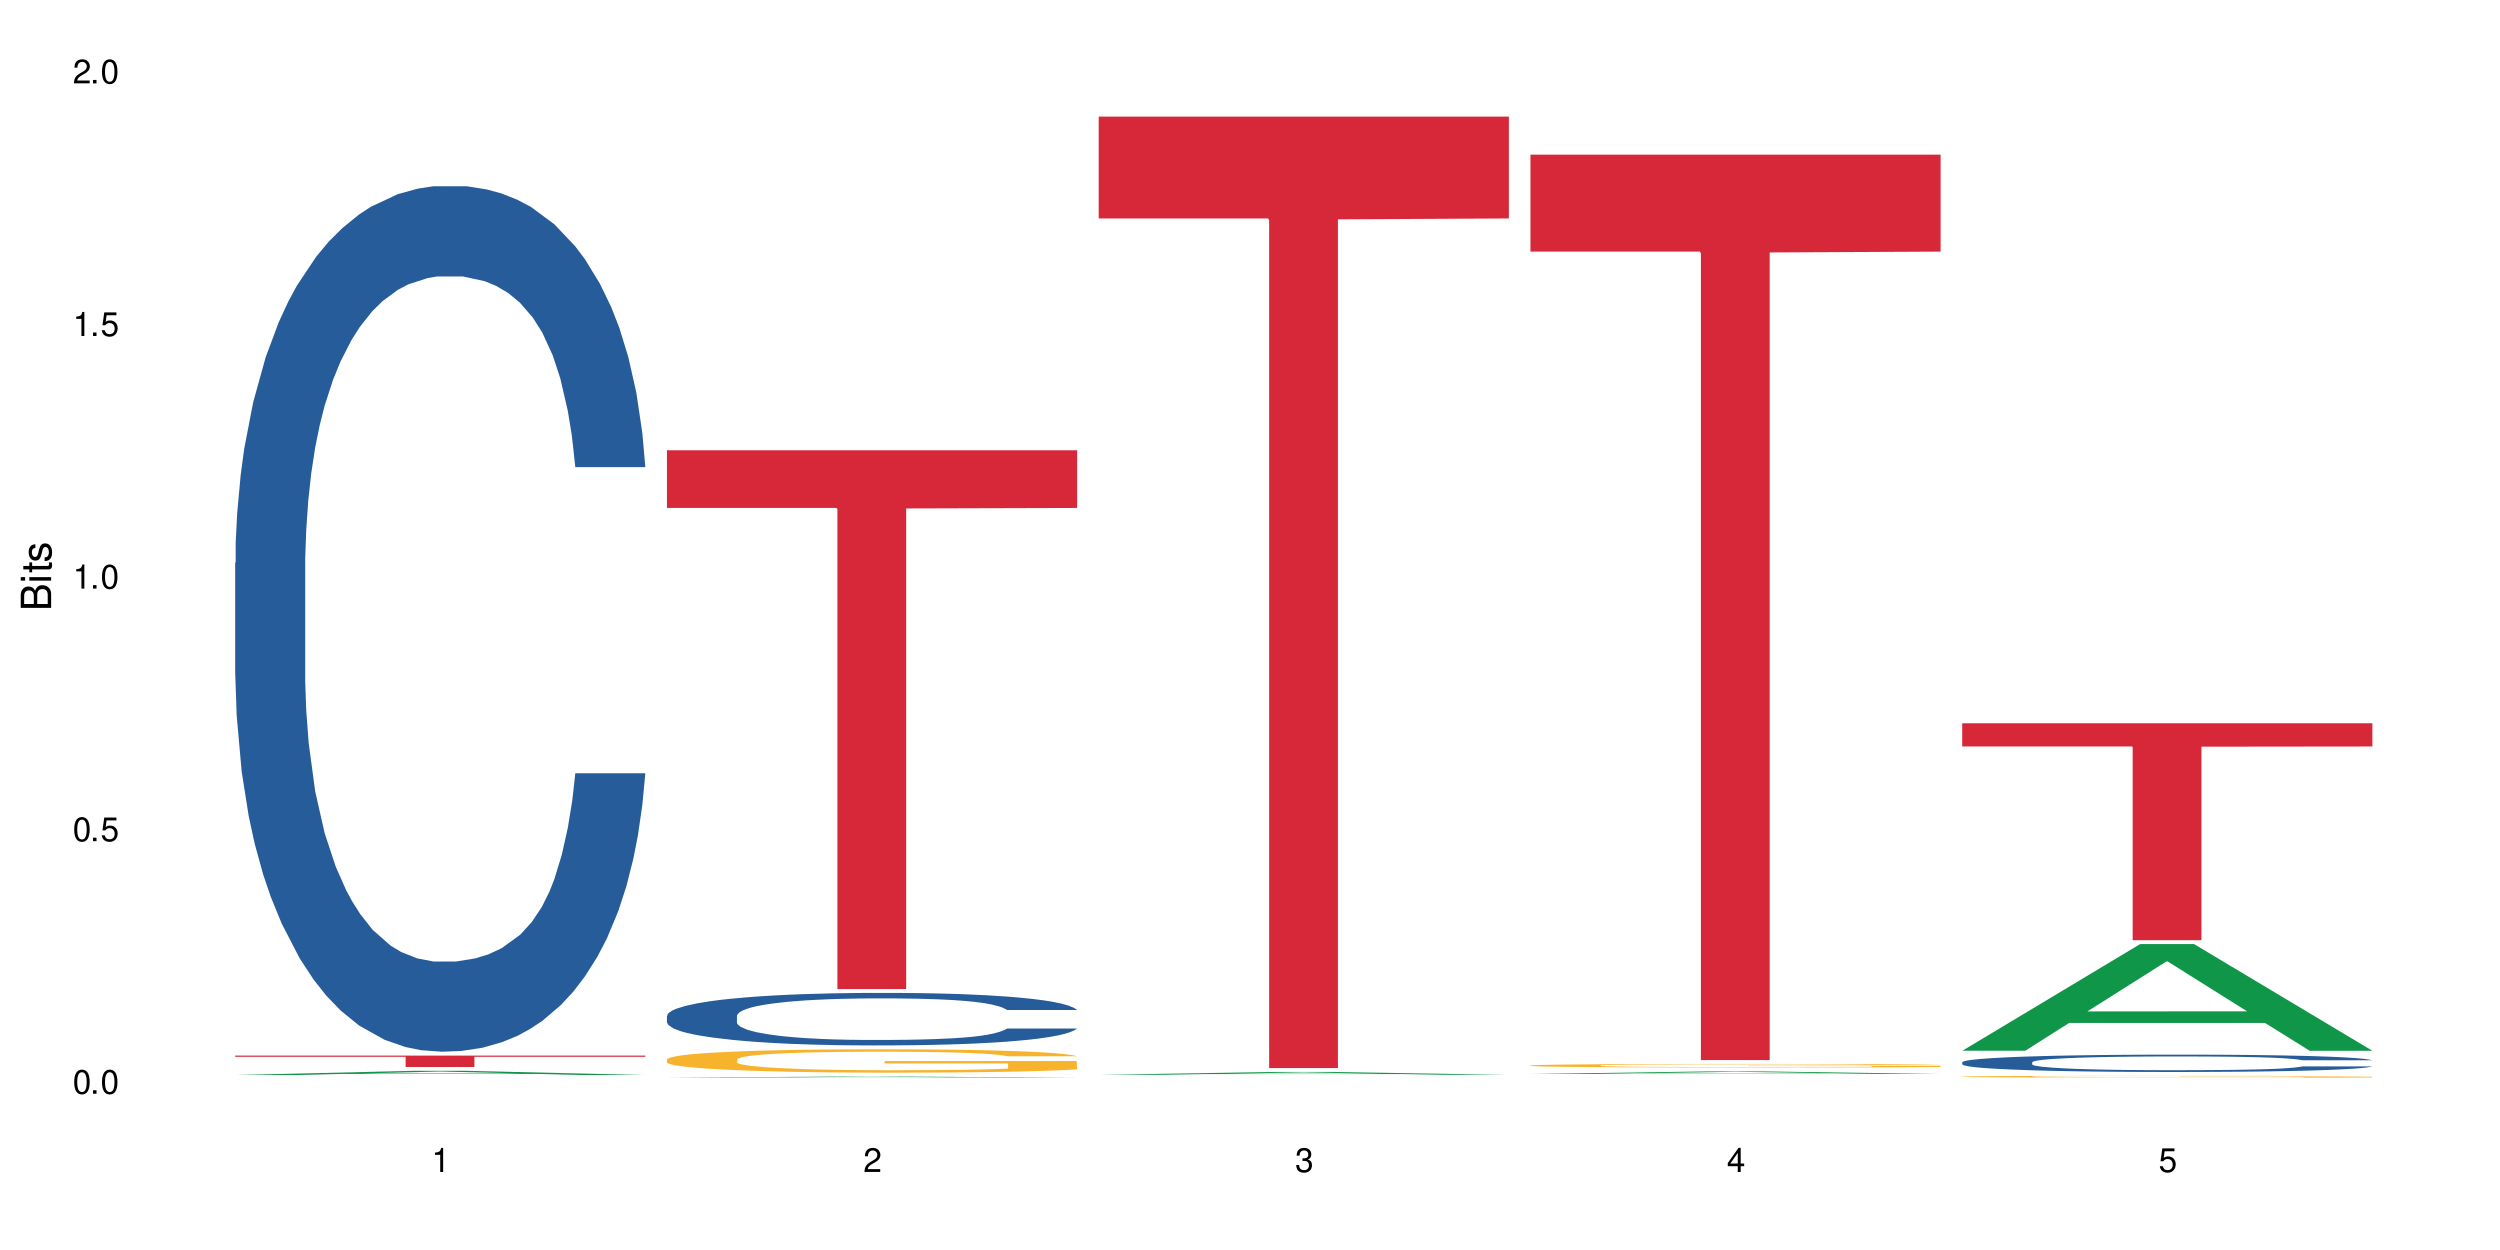 <?xml version="1.0" encoding="UTF-8"?>
<svg xmlns="http://www.w3.org/2000/svg" xmlns:xlink="http://www.w3.org/1999/xlink" width="720" height="360" viewBox="0 0 720 360">
<defs>
<g>
<g id="glyph-0-0">
</g>
<g id="glyph-0-1">
<path d="M 2.641 -6.938 C 2 -6.938 1.422 -6.656 1.078 -6.172 C 0.641 -5.562 0.406 -4.641 0.406 -3.359 C 0.406 -1.016 1.188 0.219 2.641 0.219 C 4.078 0.219 4.859 -1.016 4.859 -3.297 C 4.859 -4.641 4.656 -5.547 4.203 -6.172 C 3.844 -6.656 3.281 -6.938 2.641 -6.938 Z M 2.641 -6.188 C 3.547 -6.188 4 -5.25 4 -3.375 C 4 -1.406 3.562 -0.484 2.625 -0.484 C 1.734 -0.484 1.281 -1.438 1.281 -3.344 C 1.281 -5.25 1.734 -6.188 2.641 -6.188 Z M 2.641 -6.188 "/>
</g>
<g id="glyph-0-2">
<path d="M 1.828 -1 L 0.828 -1 L 0.828 0 L 1.828 0 Z M 1.828 -1 "/>
</g>
<g id="glyph-0-3">
<path d="M 4.562 -6.797 L 1.062 -6.797 L 0.547 -3.094 L 1.328 -3.094 C 1.719 -3.562 2.047 -3.734 2.578 -3.734 C 3.484 -3.734 4.062 -3.109 4.062 -2.094 C 4.062 -1.125 3.484 -0.531 2.578 -0.531 C 1.828 -0.531 1.375 -0.906 1.188 -1.672 L 0.328 -1.672 C 0.453 -1.109 0.547 -0.844 0.75 -0.594 C 1.125 -0.078 1.828 0.219 2.594 0.219 C 3.969 0.219 4.922 -0.781 4.922 -2.219 C 4.922 -3.562 4.031 -4.484 2.719 -4.484 C 2.25 -4.484 1.859 -4.359 1.469 -4.062 L 1.734 -5.969 L 4.562 -5.969 Z M 4.562 -6.797 "/>
</g>
<g id="glyph-0-4">
<path d="M 2.484 -4.938 L 2.484 0 L 3.328 0 L 3.328 -6.938 L 2.766 -6.938 C 2.469 -5.875 2.281 -5.734 0.984 -5.562 L 0.984 -4.938 Z M 2.484 -4.938 "/>
</g>
<g id="glyph-0-5">
<path d="M 4.859 -0.828 L 1.281 -0.828 C 1.359 -1.406 1.672 -1.781 2.5 -2.281 L 3.469 -2.828 C 4.406 -3.344 4.906 -4.062 4.906 -4.906 C 4.906 -5.484 4.672 -6.031 4.266 -6.406 C 3.859 -6.766 3.375 -6.938 2.719 -6.938 C 1.859 -6.938 1.219 -6.625 0.844 -6.031 C 0.609 -5.672 0.5 -5.234 0.484 -4.531 L 1.328 -4.531 C 1.359 -5.016 1.406 -5.281 1.531 -5.516 C 1.75 -5.938 2.188 -6.203 2.703 -6.203 C 3.469 -6.203 4.031 -5.641 4.031 -4.891 C 4.031 -4.344 3.719 -3.859 3.125 -3.516 L 2.234 -3 C 0.812 -2.172 0.406 -1.531 0.328 -0.016 L 4.859 -0.016 Z M 4.859 -0.828 "/>
</g>
<g id="glyph-0-6">
<path d="M 2.125 -3.188 L 2.578 -3.188 C 3.5 -3.188 3.984 -2.766 3.984 -1.922 C 3.984 -1.062 3.469 -0.531 2.594 -0.531 C 1.656 -0.531 1.203 -1 1.156 -2.016 L 0.312 -2.016 C 0.344 -1.453 0.438 -1.094 0.609 -0.781 C 0.953 -0.109 1.625 0.219 2.547 0.219 C 3.953 0.219 4.859 -0.625 4.859 -1.938 C 4.859 -2.828 4.516 -3.297 3.703 -3.594 C 4.344 -3.844 4.656 -4.328 4.656 -5.031 C 4.656 -6.219 3.875 -6.938 2.578 -6.938 C 1.203 -6.938 0.484 -6.172 0.453 -4.703 L 1.297 -4.703 C 1.312 -5.125 1.344 -5.359 1.453 -5.578 C 1.641 -5.969 2.062 -6.203 2.594 -6.203 C 3.344 -6.203 3.797 -5.75 3.797 -5 C 3.797 -4.516 3.609 -4.219 3.25 -4.047 C 3.016 -3.953 2.703 -3.922 2.125 -3.906 Z M 2.125 -3.188 "/>
</g>
<g id="glyph-0-7">
<path d="M 3.141 -1.672 L 3.141 0 L 3.984 0 L 3.984 -1.672 L 4.984 -1.672 L 4.984 -2.438 L 3.984 -2.438 L 3.984 -6.938 L 3.359 -6.938 L 0.266 -2.578 L 0.266 -1.672 Z M 3.141 -2.438 L 1 -2.438 L 3.141 -5.5 Z M 3.141 -2.438 "/>
</g>
<g id="glyph-1-0">
</g>
<g id="glyph-1-1">
<path d="M 0 -0.953 L 0 -4.891 C 0 -5.719 -0.234 -6.344 -0.734 -6.797 C -1.188 -7.234 -1.812 -7.469 -2.5 -7.469 C -3.547 -7.469 -4.188 -7 -4.625 -5.875 C -4.984 -6.688 -5.625 -7.094 -6.531 -7.094 C -7.172 -7.094 -7.734 -6.859 -8.141 -6.391 C -8.562 -5.922 -8.75 -5.344 -8.75 -4.5 L -8.75 -0.953 Z M -4.984 -2.062 L -7.766 -2.062 L -7.766 -4.219 C -7.766 -4.844 -7.688 -5.203 -7.453 -5.5 C -7.219 -5.812 -6.859 -5.969 -6.375 -5.969 C -5.891 -5.969 -5.531 -5.812 -5.297 -5.5 C -5.062 -5.203 -4.984 -4.844 -4.984 -4.219 Z M -0.984 -2.062 L -4 -2.062 L -4 -4.781 C -4 -5.766 -3.438 -6.359 -2.484 -6.359 C -1.547 -6.359 -0.984 -5.766 -0.984 -4.781 Z M -0.984 -2.062 "/>
</g>
<g id="glyph-1-2">
<path d="M -6.281 -1.797 L -6.281 -0.797 L 0 -0.797 L 0 -1.797 Z M -8.75 -1.797 L -8.75 -0.797 L -7.484 -0.797 L -7.484 -1.797 Z M -8.75 -1.797 "/>
</g>
<g id="glyph-1-3">
<path d="M -6.281 -3.047 L -6.281 -2.016 L -8.016 -2.016 L -8.016 -1.016 L -6.281 -1.016 L -6.281 -0.172 L -5.469 -0.172 L -5.469 -1.016 L -0.719 -1.016 C -0.078 -1.016 0.281 -1.453 0.281 -2.234 C 0.281 -2.5 0.25 -2.719 0.188 -3.047 L -0.641 -3.047 C -0.609 -2.906 -0.594 -2.766 -0.594 -2.562 C -0.594 -2.141 -0.719 -2.016 -1.156 -2.016 L -5.469 -2.016 L -5.469 -3.047 Z M -6.281 -3.047 "/>
</g>
<g id="glyph-1-4">
<path d="M -4.531 -5.25 C -5.766 -5.25 -6.469 -4.422 -6.469 -2.969 C -6.469 -1.516 -5.719 -0.562 -4.547 -0.562 C -3.562 -0.562 -3.094 -1.062 -2.734 -2.562 L -2.516 -3.484 C -2.344 -4.188 -2.094 -4.469 -1.641 -4.469 C -1.047 -4.469 -0.641 -3.875 -0.641 -3 C -0.641 -2.453 -0.797 -2 -1.062 -1.75 C -1.25 -1.594 -1.422 -1.531 -1.875 -1.469 L -1.875 -0.406 C -0.422 -0.453 0.281 -1.266 0.281 -2.922 C 0.281 -4.5 -0.5 -5.516 -1.719 -5.516 C -2.656 -5.516 -3.172 -4.984 -3.469 -3.734 L -3.703 -2.766 C -3.891 -1.953 -4.156 -1.609 -4.594 -1.609 C -5.188 -1.609 -5.547 -2.125 -5.547 -2.938 C -5.547 -3.75 -5.203 -4.172 -4.531 -4.203 Z M -4.531 -5.25 "/>
</g>
</g>
</defs>
<rect x="-72" y="-36" width="864" height="432" fill="rgb(100%, 100%, 100%)" fill-opacity="1"/>
<path fill-rule="nonzero" fill="rgb(6.275%, 58.824%, 28.235%)" fill-opacity="1" d="M 67.73 309.609 L 67.855 309.609 L 118.973 308.398 L 134.496 308.398 L 185.859 309.609 L 167.812 309.609 L 154.941 309.293 L 98.523 309.293 L 85.906 309.609 L 67.73 309.609 L 103.953 309.164 L 149.766 309.164 L 126.922 308.598 L 126.418 308.598 L 103.824 309.164 L 103.953 309.164 Z M 67.73 309.609 "/>
<path fill-rule="nonzero" fill="rgb(14.51%, 36.078%, 60%)" fill-opacity="1" d="M 67.73 162.098 L 67.875 161.867 L 67.875 156.398 L 68.309 147.742 L 69.316 136.805 L 70.324 129.289 L 72.918 115.844 L 76.52 102.859 L 80.266 92.832 L 83 86.91 L 85.449 82.352 L 91.07 73.922 L 94.672 69.594 L 98.559 65.723 L 103.312 61.848 L 106.77 59.57 L 114.551 55.922 L 120.312 54.328 L 124.777 53.645 L 134.43 53.645 L 140.191 54.559 L 144.371 55.695 L 148.98 57.52 L 152.871 59.57 L 159.641 64.582 L 165.691 70.961 L 168.43 74.605 L 172.75 81.668 L 176.062 88.504 L 178.367 94.43 L 180.961 102.859 L 183.266 113.109 L 184.996 124.73 L 185.859 134.527 L 165.691 134.527 L 164.684 125.414 L 163.531 118.352 L 161.371 109.012 L 159.211 102.402 L 156.184 95.797 L 153.445 91.465 L 149.699 87.137 L 146.387 84.402 L 142.93 82.352 L 139.617 80.984 L 133.277 79.617 L 125.93 79.617 L 123.195 80.074 L 117.574 81.898 L 114.551 83.492 L 110.23 86.684 L 107.203 89.645 L 103.602 94.199 L 101.152 98.074 L 98.129 103.996 L 95.965 109.238 L 93.52 116.758 L 92.078 122.453 L 90.781 128.832 L 89.629 136.352 L 88.766 144.324 L 88.188 152.754 L 87.898 160.957 L 87.898 196.273 L 88.188 204.473 L 88.906 214.043 L 90.781 227.941 L 93.52 240.016 L 96.688 249.586 L 99.711 256.422 L 101.441 259.609 L 103.746 263.254 L 107.348 267.812 L 112.535 272.371 L 115.559 274.191 L 120.168 276.016 L 124.922 276.926 L 131.262 276.926 L 136.879 276.016 L 140.625 274.875 L 144.516 273.055 L 149.844 269.18 L 153.16 265.535 L 156.039 261.207 L 158.199 256.875 L 159.641 253.23 L 161.801 246.168 L 163.531 238.422 L 164.828 230.445 L 165.691 222.699 L 185.859 222.699 L 184.996 231.812 L 183.699 240.699 L 182.402 247.309 L 180.387 255.281 L 178.082 262.344 L 174.77 270.32 L 172.031 275.559 L 168.43 281.254 L 165.117 285.582 L 161.516 289.457 L 156.184 294.016 L 152.727 296.293 L 148.98 298.344 L 144.516 300.164 L 138.898 301.762 L 132.848 302.672 L 127.227 302.898 L 121.176 302.445 L 116.711 301.531 L 110.805 299.48 L 103.457 295.383 L 98.129 291.051 L 93.949 286.723 L 90.348 282.168 L 86.316 276.016 L 81.129 265.988 L 77.961 258.242 L 75.797 251.863 L 73.348 242.977 L 71.621 235.004 L 69.605 222.246 L 68.164 206.07 L 67.73 193.539 Z M 67.73 162.098 "/>
<path fill-rule="nonzero" fill="rgb(83.922%, 15.686%, 22.353%)" fill-opacity="1" d="M 67.73 304.012 L 185.859 304.012 L 185.859 304.363 L 136.629 304.363 L 136.629 307.289 L 116.82 307.289 L 116.82 304.367 L 116.531 304.363 L 67.73 304.363 Z M 67.73 304.012 "/>
<path fill-rule="nonzero" fill="rgb(6.275%, 58.824%, 28.235%)" fill-opacity="1" d="M 192.078 310.383 L 192.203 310.383 L 243.316 310.039 L 258.84 310.039 L 310.207 310.383 L 292.16 310.383 L 279.285 310.293 L 222.871 310.293 L 210.25 310.383 L 192.078 310.383 L 228.297 310.258 L 274.113 310.258 L 251.27 310.094 L 250.762 310.094 L 228.172 310.258 L 228.297 310.258 Z M 192.078 310.383 "/>
<path fill-rule="nonzero" fill="rgb(14.51%, 36.078%, 60%)" fill-opacity="1" d="M 192.078 292.543 L 192.223 292.531 L 192.223 292.199 L 192.652 291.672 L 193.664 291.008 L 194.672 290.555 L 197.266 289.738 L 200.863 288.949 L 204.609 288.344 L 207.348 287.984 L 209.797 287.707 L 215.414 287.195 L 219.016 286.934 L 222.906 286.699 L 227.66 286.461 L 231.117 286.324 L 238.898 286.102 L 244.66 286.008 L 249.125 285.965 L 258.777 285.965 L 264.539 286.02 L 268.719 286.09 L 273.328 286.199 L 277.219 286.324 L 283.988 286.629 L 290.039 287.016 L 292.777 287.238 L 297.098 287.664 L 300.41 288.078 L 302.715 288.438 L 305.309 288.949 L 307.613 289.57 L 309.344 290.277 L 310.207 290.871 L 290.039 290.871 L 289.031 290.32 L 287.879 289.891 L 285.715 289.324 L 283.555 288.922 L 280.531 288.523 L 277.793 288.258 L 274.047 287.996 L 270.734 287.832 L 267.277 287.707 L 263.965 287.625 L 257.625 287.539 L 250.277 287.539 L 247.539 287.566 L 241.922 287.68 L 238.898 287.777 L 234.574 287.969 L 231.551 288.148 L 227.949 288.426 L 225.5 288.66 L 222.473 289.02 L 220.312 289.336 L 217.863 289.793 L 216.422 290.141 L 215.129 290.527 L 213.977 290.98 L 213.109 291.465 L 212.535 291.977 L 212.246 292.473 L 212.246 294.617 L 212.535 295.113 L 213.254 295.695 L 215.129 296.539 L 217.863 297.27 L 221.035 297.852 L 224.059 298.266 L 225.789 298.457 L 228.094 298.68 L 231.695 298.957 L 236.879 299.23 L 239.906 299.344 L 244.516 299.453 L 249.27 299.508 L 255.609 299.508 L 261.227 299.453 L 264.973 299.383 L 268.863 299.273 L 274.191 299.039 L 277.504 298.816 L 280.387 298.555 L 282.547 298.293 L 283.988 298.07 L 286.148 297.645 L 287.879 297.172 L 289.176 296.688 L 290.039 296.219 L 310.207 296.219 L 309.344 296.773 L 308.047 297.312 L 306.75 297.711 L 304.734 298.195 L 302.426 298.625 L 299.113 299.109 L 296.379 299.426 L 292.777 299.77 L 289.461 300.035 L 285.859 300.27 L 280.531 300.547 L 277.074 300.684 L 273.328 300.809 L 268.863 300.918 L 263.242 301.016 L 257.191 301.07 L 251.574 301.086 L 245.523 301.055 L 241.059 301 L 235.152 300.875 L 227.805 300.629 L 222.473 300.367 L 218.297 300.102 L 214.695 299.828 L 210.66 299.453 L 205.477 298.844 L 202.305 298.375 L 200.145 297.988 L 197.695 297.449 L 195.969 296.965 L 193.949 296.191 L 192.508 295.211 L 192.078 294.449 Z M 192.078 292.543 "/>
<path fill-rule="nonzero" fill="rgb(96.863%, 70.196%, 16.863%)" fill-opacity="1" d="M 192.078 305.078 L 192.223 305.07 L 192.223 304.949 L 192.797 304.672 L 194.238 304.293 L 196.109 303.977 L 198.129 303.73 L 199.426 303.602 L 201.586 303.418 L 203.457 303.285 L 208.211 303.008 L 214.262 302.75 L 217.578 302.637 L 221.32 302.535 L 226.652 302.418 L 229.102 302.375 L 236.594 302.277 L 245.09 302.215 L 254.457 302.195 L 258.777 302.203 L 264.684 302.227 L 272.75 302.293 L 277.359 302.355 L 280.961 302.418 L 284.707 302.496 L 289.316 302.621 L 293.641 302.766 L 297.098 302.914 L 300.555 303.098 L 303.438 303.297 L 305.887 303.512 L 308.047 303.77 L 309.344 303.984 L 310.207 304.199 L 290.184 304.199 L 289.031 303.984 L 287.734 303.816 L 285.574 303.617 L 283.41 303.469 L 281.25 303.352 L 277.219 303.191 L 273.758 303.094 L 269.438 303.008 L 265.262 302.953 L 260.508 302.914 L 257.625 302.902 L 249.988 302.902 L 243.074 302.945 L 239.043 302.996 L 236.16 303.043 L 232.125 303.137 L 229.676 303.211 L 228.238 303.258 L 223.914 303.449 L 221.035 303.621 L 219.449 303.738 L 217.434 303.922 L 215.992 304.09 L 214.406 304.336 L 213.543 304.52 L 212.391 304.938 L 212.246 306.043 L 212.68 306.277 L 213.543 306.527 L 214.695 306.75 L 216.422 306.984 L 218.152 307.16 L 221.176 307.402 L 223.77 307.562 L 225.789 307.664 L 229.676 307.832 L 231.262 307.887 L 235.008 307.996 L 238.898 308.082 L 243.652 308.156 L 247.254 308.195 L 253.016 308.227 L 260.363 308.227 L 269.004 308.188 L 274.48 308.141 L 278.227 308.09 L 280.676 308.047 L 283.699 307.98 L 285.859 307.918 L 287.879 307.852 L 290.328 307.746 L 290.328 306.277 L 254.742 306.27 L 254.742 305.582 L 310.062 305.574 L 310.207 307.98 L 307.18 308.145 L 303.438 308.305 L 299.836 308.43 L 296.09 308.531 L 290.758 308.648 L 286.438 308.723 L 279.809 308.809 L 273.758 308.863 L 267.422 308.902 L 261.801 308.918 L 255.176 308.926 L 249.27 308.914 L 242.93 308.875 L 237.887 308.828 L 233.277 308.766 L 228.668 308.688 L 222.906 308.559 L 219.16 308.453 L 215.27 308.324 L 211.383 308.168 L 207.926 308.004 L 205.621 307.875 L 203.312 307.727 L 200.863 307.543 L 198.559 307.332 L 196.832 307.145 L 195.246 306.93 L 194.094 306.727 L 192.941 306.449 L 192.367 306.227 L 192.078 306.035 Z M 192.078 305.078 "/>
<path fill-rule="nonzero" fill="rgb(83.922%, 15.686%, 22.353%)" fill-opacity="1" d="M 192.078 129.68 L 310.207 129.68 L 310.207 146.289 L 260.973 146.434 L 260.973 284.855 L 241.168 284.855 L 241.168 146.582 L 240.879 146.289 L 192.078 146.289 Z M 192.078 129.68 "/>
<path fill-rule="nonzero" fill="rgb(6.275%, 58.824%, 28.235%)" fill-opacity="1" d="M 316.426 309.547 L 316.551 309.547 L 367.664 308.711 L 383.188 308.711 L 434.555 309.551 L 416.508 309.551 L 403.633 309.332 L 347.219 309.332 L 334.598 309.547 L 316.426 309.547 L 352.645 309.238 L 398.457 309.238 L 375.613 308.848 L 375.363 308.848 L 375.109 308.852 L 352.52 309.238 L 352.645 309.238 Z M 316.426 309.547 "/>
<path fill-rule="nonzero" fill="rgb(83.922%, 15.686%, 22.353%)" fill-opacity="1" d="M 316.426 33.586 L 434.555 33.586 L 434.555 62.914 L 385.32 63.172 L 385.32 307.602 L 365.512 307.602 L 365.512 63.43 L 365.227 62.914 L 316.426 62.914 Z M 316.426 33.586 "/>
<path fill-rule="nonzero" fill="rgb(6.275%, 58.824%, 28.235%)" fill-opacity="1" d="M 440.77 309.312 L 440.898 309.312 L 492.012 308.555 L 507.535 308.555 L 558.898 309.316 L 540.852 309.316 L 527.98 309.117 L 471.566 309.117 L 458.945 309.312 L 440.77 309.312 L 476.992 309.035 L 522.805 309.035 L 499.961 308.68 L 499.711 308.676 L 499.457 308.68 L 476.867 309.035 L 476.992 309.035 Z M 440.77 309.312 "/>
<path fill-rule="nonzero" fill="rgb(96.863%, 70.196%, 16.863%)" fill-opacity="1" d="M 440.77 306.855 L 440.914 306.855 L 440.914 306.836 L 441.492 306.793 L 442.934 306.734 L 444.805 306.688 L 446.82 306.648 L 448.117 306.629 L 450.277 306.602 L 452.152 306.582 L 456.906 306.539 L 462.957 306.5 L 466.27 306.48 L 470.016 306.465 L 475.344 306.449 L 477.793 306.441 L 485.285 306.426 L 493.785 306.418 L 503.148 306.414 L 507.469 306.414 L 513.379 306.418 L 521.445 306.43 L 526.055 306.438 L 529.656 306.449 L 533.402 306.461 L 538.012 306.48 L 542.332 306.5 L 545.789 306.523 L 549.246 306.551 L 552.129 306.582 L 554.578 306.613 L 556.738 306.656 L 558.035 306.688 L 558.898 306.719 L 538.875 306.719 L 537.723 306.688 L 536.426 306.66 L 534.266 306.633 L 532.105 306.609 L 529.945 306.59 L 525.91 306.566 L 522.453 306.551 L 518.133 306.539 L 513.953 306.531 L 509.199 306.523 L 498.684 306.523 L 491.77 306.527 L 487.734 306.535 L 484.852 306.543 L 480.82 306.559 L 478.371 306.57 L 476.93 306.578 L 472.609 306.605 L 469.727 306.633 L 468.141 306.648 L 466.125 306.68 L 464.684 306.703 L 463.102 306.742 L 462.234 306.77 L 461.082 306.832 L 460.938 307.004 L 461.371 307.039 L 462.234 307.074 L 463.387 307.109 L 465.117 307.145 L 466.844 307.172 L 469.871 307.211 L 472.465 307.234 L 474.48 307.25 L 478.371 307.273 L 479.957 307.285 L 483.699 307.301 L 487.59 307.312 L 492.344 307.324 L 495.945 307.332 L 501.707 307.336 L 509.055 307.336 L 517.699 307.328 L 523.172 307.32 L 526.918 307.316 L 529.367 307.309 L 532.395 307.297 L 534.555 307.289 L 536.57 307.277 L 539.02 307.262 L 539.02 307.039 L 503.438 307.035 L 503.438 306.93 L 558.758 306.93 L 558.898 307.297 L 555.875 307.324 L 552.129 307.348 L 548.527 307.367 L 544.781 307.383 L 539.453 307.398 L 535.129 307.41 L 528.504 307.426 L 522.453 307.434 L 516.113 307.438 L 510.496 307.441 L 497.961 307.441 L 491.625 307.434 L 486.582 307.426 L 481.973 307.418 L 477.363 307.406 L 471.602 307.387 L 467.855 307.371 L 463.965 307.352 L 460.074 307.328 L 456.617 307.301 L 454.312 307.281 L 452.008 307.258 L 449.559 307.23 L 447.254 307.199 L 445.523 307.172 L 443.941 307.137 L 442.789 307.105 L 441.637 307.062 L 441.059 307.031 L 440.77 307 Z M 440.77 306.855 "/>
<path fill-rule="nonzero" fill="rgb(83.922%, 15.686%, 22.353%)" fill-opacity="1" d="M 440.77 44.551 L 558.898 44.551 L 558.898 72.461 L 509.668 72.707 L 509.668 305.301 L 489.859 305.301 L 489.859 72.949 L 489.574 72.461 L 440.77 72.461 Z M 440.77 44.551 "/>
<path fill-rule="nonzero" fill="rgb(6.275%, 58.824%, 28.235%)" fill-opacity="1" d="M 565.117 302.602 L 565.242 302.57 L 616.355 271.895 L 631.879 271.895 L 683.246 302.629 L 665.199 302.629 L 652.324 294.605 L 595.91 294.605 L 583.293 302.602 L 565.117 302.602 L 601.34 291.289 L 647.152 291.258 L 624.309 276.914 L 624.055 276.887 L 623.805 276.973 L 601.211 291.258 L 601.34 291.289 Z M 565.117 302.602 "/>
<path fill-rule="nonzero" fill="rgb(14.51%, 36.078%, 60%)" fill-opacity="1" d="M 565.117 305.91 L 565.262 305.906 L 565.262 305.797 L 565.695 305.625 L 566.703 305.406 L 567.711 305.254 L 570.305 304.984 L 573.906 304.727 L 577.652 304.527 L 580.387 304.406 L 582.836 304.316 L 588.457 304.148 L 592.055 304.059 L 595.945 303.984 L 600.699 303.906 L 604.156 303.859 L 611.938 303.785 L 617.699 303.754 L 622.164 303.742 L 631.816 303.742 L 637.578 303.758 L 641.758 303.781 L 646.367 303.82 L 650.258 303.859 L 657.027 303.961 L 663.078 304.086 L 665.816 304.16 L 670.137 304.301 L 673.449 304.438 L 675.754 304.559 L 678.348 304.727 L 680.652 304.93 L 682.383 305.164 L 683.246 305.359 L 663.078 305.359 L 662.07 305.176 L 660.918 305.035 L 658.758 304.848 L 656.594 304.719 L 653.57 304.586 L 650.832 304.5 L 647.086 304.41 L 643.773 304.355 L 640.316 304.316 L 637.004 304.289 L 630.664 304.262 L 623.316 304.262 L 620.582 304.27 L 614.961 304.305 L 611.938 304.34 L 607.613 304.402 L 604.59 304.461 L 600.988 304.555 L 598.539 304.629 L 595.516 304.75 L 593.352 304.855 L 590.902 305.004 L 589.465 305.117 L 588.168 305.246 L 587.016 305.398 L 586.148 305.555 L 585.574 305.727 L 585.285 305.891 L 585.285 306.598 L 585.574 306.762 L 586.293 306.953 L 588.168 307.23 L 590.902 307.473 L 594.074 307.664 L 597.098 307.801 L 598.828 307.863 L 601.133 307.938 L 604.734 308.027 L 609.922 308.117 L 612.945 308.156 L 617.555 308.191 L 622.309 308.211 L 628.648 308.211 L 634.266 308.191 L 638.012 308.168 L 641.902 308.133 L 647.23 308.055 L 650.547 307.98 L 653.426 307.895 L 655.586 307.809 L 657.027 307.734 L 659.188 307.594 L 660.918 307.441 L 662.215 307.281 L 663.078 307.125 L 683.246 307.125 L 682.383 307.309 L 681.086 307.484 L 679.789 307.617 L 677.773 307.777 L 675.469 307.918 L 672.152 308.078 L 669.418 308.184 L 665.816 308.297 L 662.504 308.383 L 658.902 308.461 L 653.57 308.551 L 650.113 308.598 L 646.367 308.641 L 641.902 308.676 L 636.281 308.707 L 630.234 308.727 L 624.613 308.73 L 618.562 308.723 L 614.098 308.703 L 608.191 308.66 L 600.844 308.578 L 595.516 308.492 L 591.336 308.406 L 587.734 308.316 L 583.699 308.191 L 578.516 307.992 L 575.344 307.836 L 573.184 307.707 L 570.734 307.531 L 569.008 307.371 L 566.988 307.117 L 565.551 306.793 L 565.117 306.543 Z M 565.117 305.91 "/>
<path fill-rule="nonzero" fill="rgb(96.863%, 70.196%, 16.863%)" fill-opacity="1" d="M 565.117 310.074 L 565.262 310.074 L 565.262 310.062 L 565.836 310.043 L 567.277 310.012 L 569.152 309.984 L 571.168 309.965 L 572.465 309.957 L 574.625 309.941 L 576.5 309.93 L 581.254 309.906 L 587.301 309.887 L 590.617 309.879 L 594.363 309.867 L 599.691 309.859 L 602.141 309.855 L 609.633 309.848 L 618.133 309.844 L 637.723 309.844 L 645.789 309.852 L 650.402 309.855 L 654.004 309.859 L 657.746 309.867 L 662.359 309.875 L 666.68 309.887 L 670.137 309.898 L 673.594 309.914 L 676.477 309.93 L 678.926 309.949 L 681.086 309.969 L 682.383 309.984 L 683.246 310.004 L 663.223 310.004 L 662.07 309.984 L 660.773 309.973 L 658.613 309.957 L 656.453 309.945 L 654.289 309.934 L 650.258 309.922 L 646.801 309.914 L 642.477 309.906 L 638.301 309.902 L 633.547 309.898 L 623.031 309.898 L 616.113 309.902 L 612.082 309.906 L 609.199 309.91 L 605.168 309.918 L 602.719 309.922 L 601.277 309.926 L 596.953 309.941 L 594.074 309.957 L 592.488 309.965 L 590.473 309.98 L 589.031 309.996 L 587.445 310.016 L 586.582 310.027 L 585.43 310.062 L 585.285 310.152 L 585.719 310.172 L 586.582 310.191 L 587.734 310.211 L 589.465 310.227 L 591.191 310.242 L 594.219 310.262 L 596.812 310.273 L 598.828 310.281 L 602.719 310.297 L 604.301 310.301 L 608.047 310.309 L 611.938 310.316 L 616.691 310.324 L 620.293 310.324 L 626.055 310.328 L 633.402 310.328 L 642.047 310.324 L 647.52 310.32 L 651.266 310.316 L 653.715 310.312 L 656.738 310.309 L 658.902 310.305 L 660.918 310.297 L 663.367 310.289 L 663.367 310.172 L 627.785 310.172 L 627.785 310.113 L 683.102 310.113 L 683.246 310.309 L 680.223 310.32 L 676.477 310.336 L 672.875 310.344 L 669.129 310.352 L 663.797 310.363 L 659.477 310.367 L 652.852 310.375 L 646.801 310.379 L 640.461 310.383 L 622.309 310.383 L 615.969 310.379 L 610.93 310.375 L 606.32 310.371 L 601.707 310.367 L 595.945 310.355 L 592.199 310.348 L 588.312 310.336 L 584.422 310.324 L 580.965 310.309 L 578.66 310.301 L 576.355 310.289 L 573.906 310.273 L 571.602 310.258 L 569.871 310.242 L 568.285 310.223 L 567.133 310.207 L 565.98 310.184 L 565.406 310.168 L 565.117 310.152 Z M 565.117 310.074 "/>
<path fill-rule="nonzero" fill="rgb(83.922%, 15.686%, 22.353%)" fill-opacity="1" d="M 565.117 208.301 L 683.246 208.301 L 683.246 214.988 L 634.016 215.047 L 634.016 270.781 L 614.207 270.781 L 614.207 215.105 L 613.918 214.988 L 565.117 214.988 Z M 565.117 208.301 "/>
<g fill="rgb(0%, 0%, 0%)" fill-opacity="1">
<use xlink:href="#glyph-0-1" x="20.965" y="314.993"/>
<use xlink:href="#glyph-0-2" x="25.965" y="314.993"/>
<use xlink:href="#glyph-0-1" x="28.965" y="314.993"/>
</g>
<g fill="rgb(0%, 0%, 0%)" fill-opacity="1">
<use xlink:href="#glyph-0-1" x="20.965" y="242.251"/>
<use xlink:href="#glyph-0-2" x="25.965" y="242.251"/>
<use xlink:href="#glyph-0-3" x="28.965" y="242.251"/>
</g>
<g fill="rgb(0%, 0%, 0%)" fill-opacity="1">
<use xlink:href="#glyph-0-4" x="20.965" y="169.509"/>
<use xlink:href="#glyph-0-2" x="25.965" y="169.509"/>
<use xlink:href="#glyph-0-1" x="28.965" y="169.509"/>
</g>
<g fill="rgb(0%, 0%, 0%)" fill-opacity="1">
<use xlink:href="#glyph-0-4" x="20.965" y="96.767"/>
<use xlink:href="#glyph-0-2" x="25.965" y="96.767"/>
<use xlink:href="#glyph-0-3" x="28.965" y="96.767"/>
</g>
<g fill="rgb(0%, 0%, 0%)" fill-opacity="1">
<use xlink:href="#glyph-0-5" x="20.965" y="24.024"/>
<use xlink:href="#glyph-0-2" x="25.965" y="24.024"/>
<use xlink:href="#glyph-0-1" x="28.965" y="24.024"/>
</g>
<g fill="rgb(0%, 0%, 0%)" fill-opacity="1">
<use xlink:href="#glyph-0-4" x="124.297" y="337.532"/>
</g>
<g fill="rgb(0%, 0%, 0%)" fill-opacity="1">
<use xlink:href="#glyph-0-5" x="248.641" y="337.532"/>
</g>
<g fill="rgb(0%, 0%, 0%)" fill-opacity="1">
<use xlink:href="#glyph-0-6" x="372.988" y="337.532"/>
</g>
<g fill="rgb(0%, 0%, 0%)" fill-opacity="1">
<use xlink:href="#glyph-0-7" x="497.336" y="337.532"/>
</g>
<g fill="rgb(0%, 0%, 0%)" fill-opacity="1">
<use xlink:href="#glyph-0-3" x="621.684" y="337.532"/>
</g>
<g fill="rgb(0%, 0%, 0%)" fill-opacity="1">
<use xlink:href="#glyph-1-1" x="14.725" y="176.012"/>
<use xlink:href="#glyph-1-2" x="14.725" y="168.012"/>
<use xlink:href="#glyph-1-3" x="14.725" y="165.012"/>
<use xlink:href="#glyph-1-4" x="14.725" y="162.012"/>
</g>
</svg>
